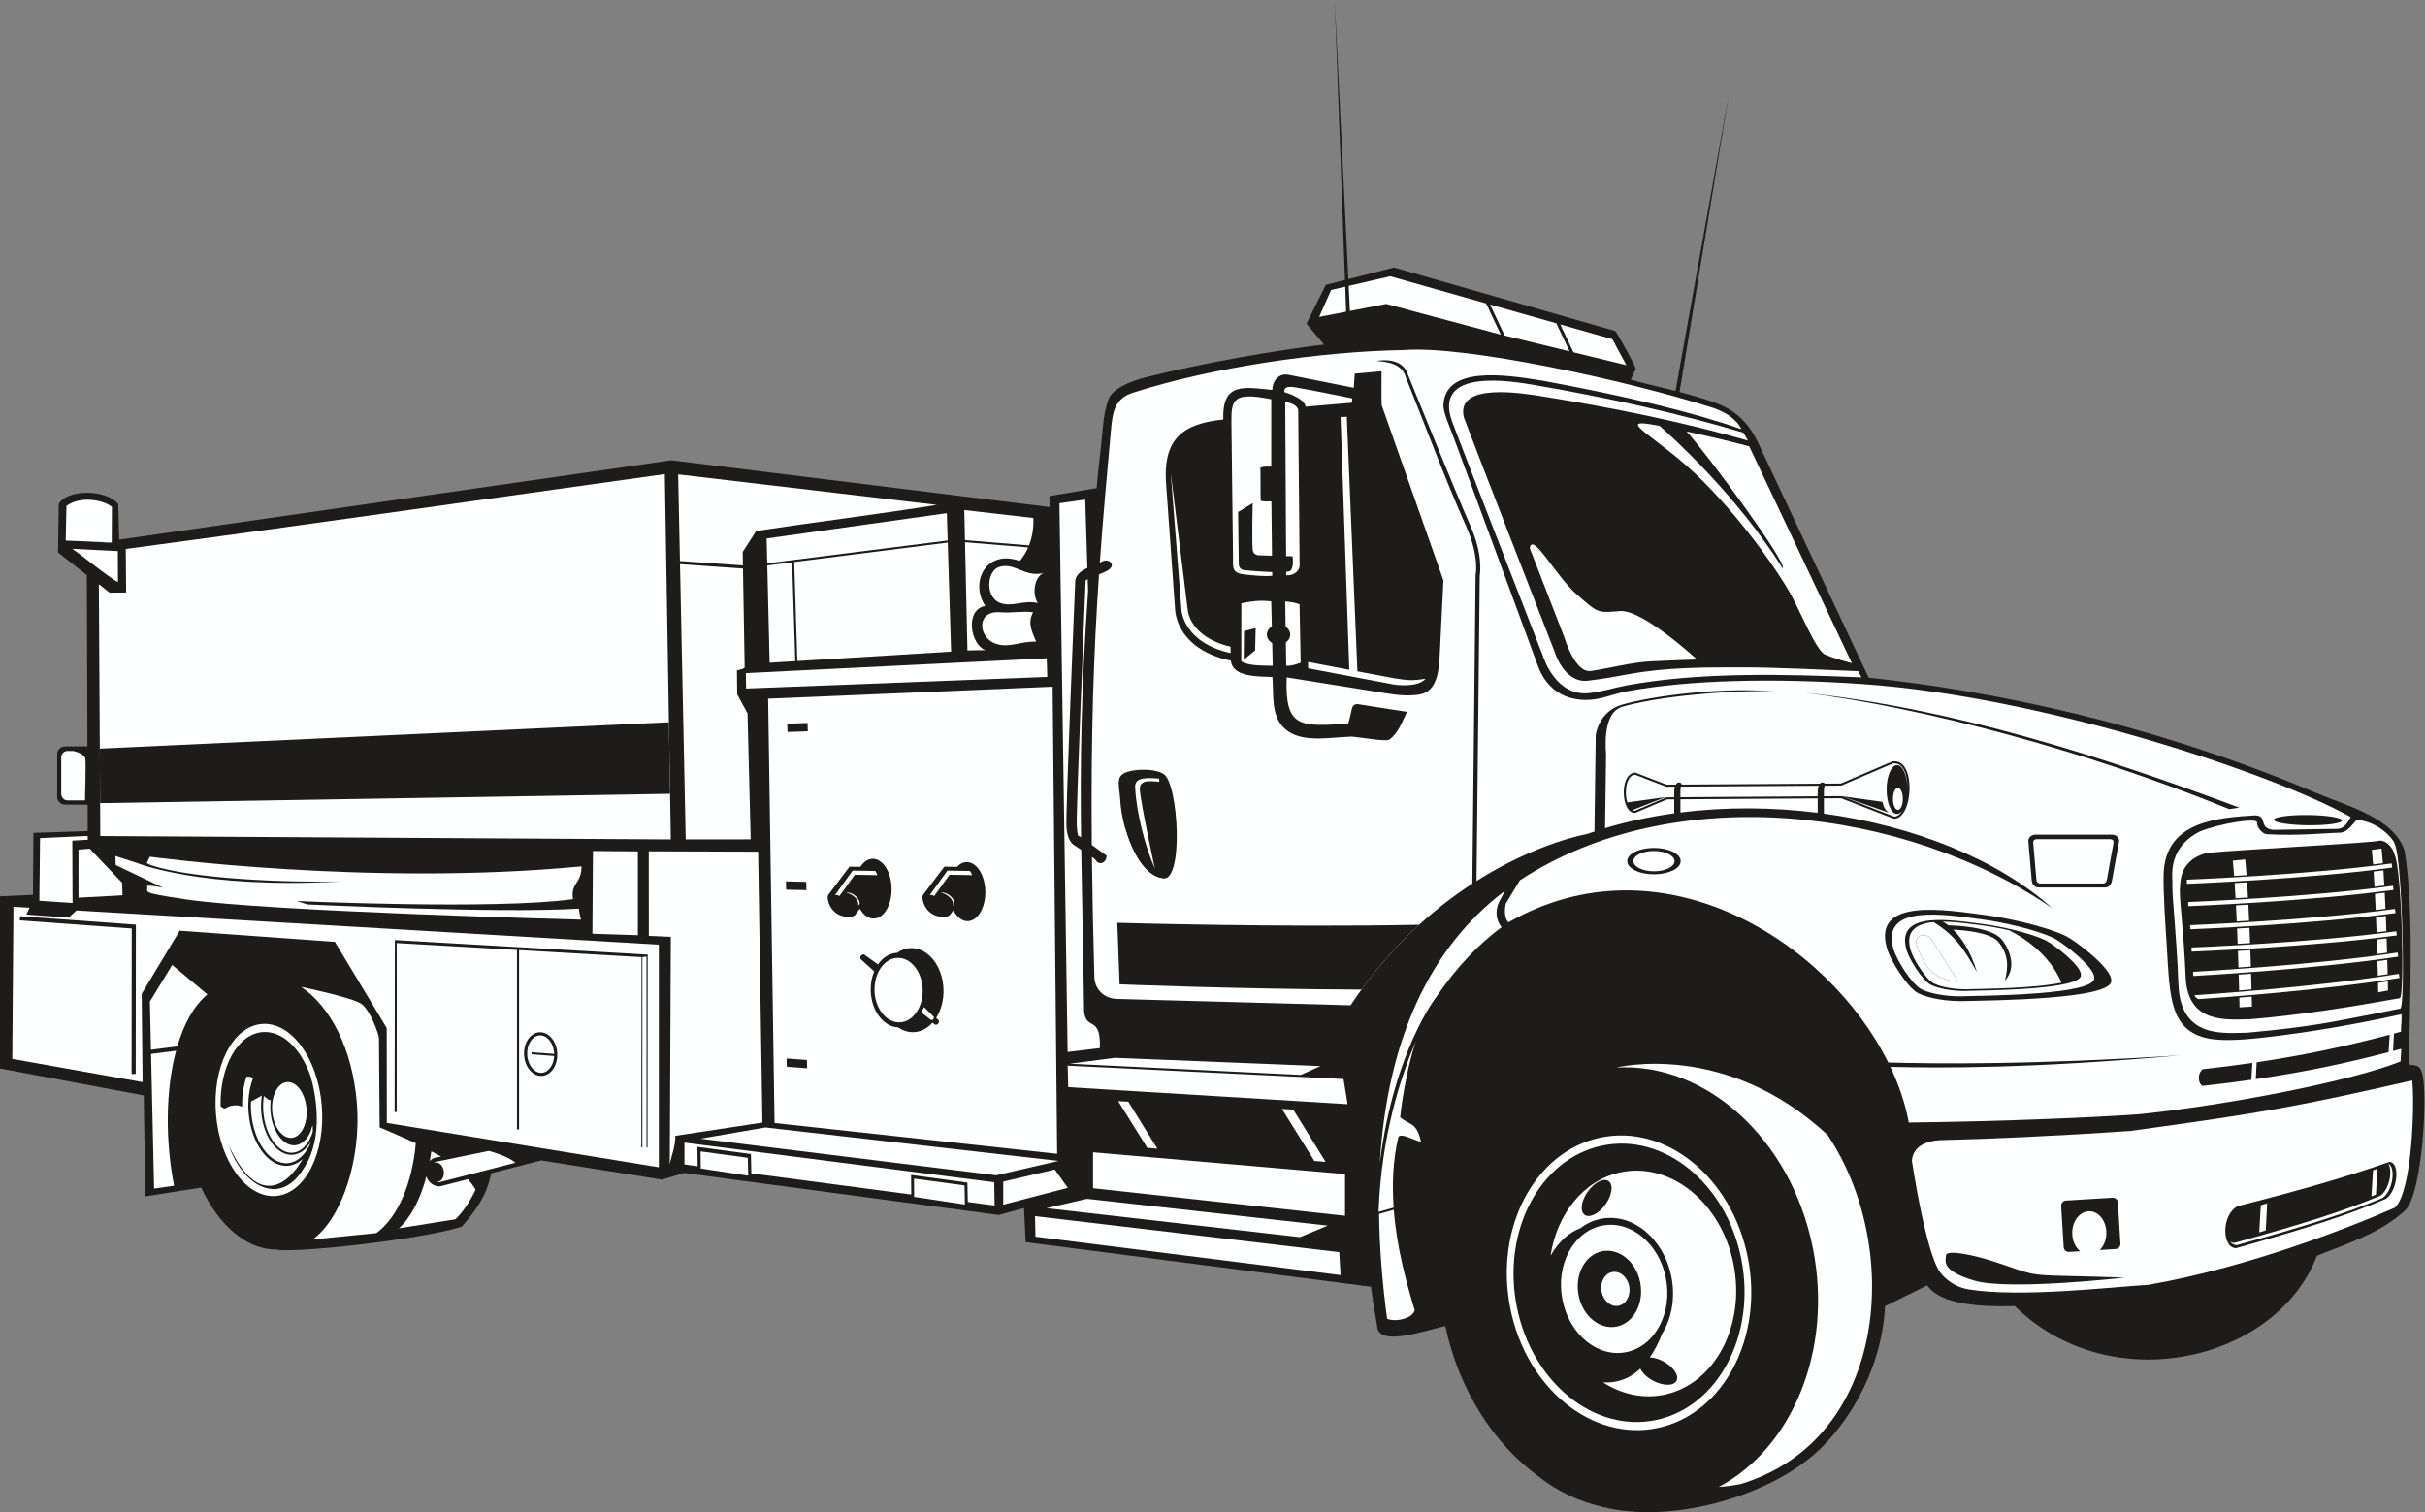 <?xml version="1.0" encoding="UTF-8" standalone="no"?>
<svg
   xmlns:dc="http://purl.org/dc/elements/1.1/"
   xmlns:cc="http://creativecommons.org/ns#"
   xmlns:rdf="http://www.w3.org/1999/02/22-rdf-syntax-ns#"
   xmlns:svg="http://www.w3.org/2000/svg"
   xmlns="http://www.w3.org/2000/svg"
   viewBox="0 0 962.04 600"
   height="600"
   width="962.04"
   xml:space="preserve"
   id="svg2"
   version="1.1"><rect x="0" y="0" width="962.04" height="600" fill="#808080" stroke="none"/><defs
     id="defs6" /><g
     transform="matrix(1.333,0,0,-1.333,0,600)"
     id="g10"><g
       transform="scale(0.1)"
       id="g12"><path
         id="path14"
         style="fill:#1e1c1a;fill-opacity:1;fill-rule:evenodd;stroke:none"
         d="m 0,1833.23 98.043,4.48 1.445,184.33 161.547,5.33 -0.265,78.93 c -0.981,-0.12 -1.981,-0.2 -3,-0.2 h -64.45 c -12.738,0 -23.164,10.43 -23.164,23.17 v 126.89 c 0,12.74 10.426,23.16 23.164,23.16 h 64.45 c 0.82,0 1.628,-0.04 2.425,-0.13 l -1.687,509.98 -85.774,67.44 1.977,144.13 c 21.219,42.36 136.82,47.47 177.336,0.03 l 2.605,-106 1643.158,236.31 1126.01,-139.22 -0.74,32.58 140.53,23.76 c 5.51,63.84 12.42,110.32 19.01,185.35 2.01,22.96 7.03,54.95 16.47,78.61 11.39,31.39 61.6,53.4 111.89,66.09 173.12,43.71 390.93,80.67 529.43,97.38 l -52.13,62.17 57.5,115.47 57.01,14.49 -30.62,832.25 40.66,-829.7 135.92,34.55 658.46,-189.09 c 4.98,-3.92 58.53,-101.23 61.01,-112.11 l -15,-32.52 c 41.02,-11.87 88.38,-22.42 133.32,-33.73 l 159.98,889.52 -148.1,-892.55 c 15.9,-4.1 31.37,-8.32 46.03,-12.76 75.9,-22.96 141.37,-39.51 188.48,-139.64 l 328.46,-698.13 c 486.85,-51.86 942.65,-178.1 1332.42,-343.14 92.26,-39.06 233.63,-74.8 262.91,-173.79 27.6,-174.45 15.47,-416.17 12.81,-634.53 17.77,-3.47 31.92,0.74 39.14,-25.68 17.23,-63.05 0.94,-352.05 -48.61,-406.108 C 7086.23,828.309 6956.23,788.922 6895.29,763.23 6775.7,448.82 6281.45,332.879 5996.37,613.391 c -98.21,-2.789 -220.88,3.281 -260.65,61.828 L 5610.1,613.082 C 5602.73,464.109 5537.32,318.172 5437.58,209.25 5304.18,63.492 5039.59,-15.91 4848.03,2.672 l -1.82,0.207 c -25.62,2.113 -51.03,6.273 -76.03,12.461 -74.87,17.402 -137.39,48.48 -190.08,90.062 -133.48,97.129 -237.62,255.817 -278.73,448.75 -70.61,-16.992 -186.41,-56.371 -201.64,-8.773 -6.04,43.18 -12.44,67.211 -19.55,125.59 l -1027.66,132.89 -4.96,101.332 -75.15,-20.511 -936.41,125.04 -65.84,-19.771 -359.48,57.131 -148.86,-38.2 c -8.5,-44.61 -26.54,-90.321 -87.59,-158.911 -119.2,-38.649 -505.796,-80.387 -551.98,-68.16 l -0.094,0.023 C 733.699,781.262 650.922,854.051 598.785,966.16 L 432.535,940.109 427.805,1240.56 0,1320.77 v 512.46 0" /><path
         id="path16"
         style="fill:#feffff;fill-opacity:1;fill-rule:evenodd;stroke:none"
         d="m 3059.95,2871.68 c -6.87,-15.88 -15.58,-29.51 -25.25,-40.24 -99.95,35.39 -149.26,-63.11 -102.5,-133.69 -62.85,-12.32 -42.76,-118.07 1.07,-131.8 l -54.1,-0.94 -7.21,322.13 187.99,-15.46 z m -190.13,111.27 205.61,-23.73 c 1.29,-30.35 -3.89,-58.15 -13.01,-81.53 l -190.6,15.68 -2,89.58 z m -503,-449.86 -76.31,-4.68 -7.06,292.76 0.39,-3.06 73.6,9.32 9.38,-294.34 z m 453.73,353.03 10.02,-324.65 -457.6,-28.01 -9.37,294.75 456.95,57.91 z M 391.582,1304.5 l 0.473,432.83 -333.106,24.24 0.871,12.35 338.84,-24.67 5.738,-0.43 -0.003,-5.74 -0.485,-438.58 h -12.328 z m 1243.528,100.18 c -7.71,9.45 -17.9,15.08 -28.71,14.63 l -0.15,-0.02 c -10.69,-0.51 -20.21,-6.94 -26.94,-16.92 -7.02,-10.41 -11.02,-24.59 -10.35,-40.11 l 0.01,-0.38 c 0.75,-15.66 6.09,-29.58 14.12,-39.43 7.71,-9.45 17.9,-15.08 28.71,-14.63 l 0.14,0.02 c 10.7,0.51 20.21,6.94 26.95,16.92 5.94,8.82 9.72,20.37 10.34,33.12 l -67.56,5.18 0.46,6.15 67.15,-5.14 -0.04,0.8 -0.01,0.37 c -0.75,15.67 -6.1,29.59 -14.12,39.44 z m -29.08,23.87 c 13.89,0.58 26.73,-6.35 36.26,-18.03 9.21,-11.31 15.34,-27.15 16.19,-44.83 v -0.04 l 0.01,-0.43 c 0.75,-17.53 -3.85,-33.69 -11.91,-45.64 -8.34,-12.36 -20.39,-20.33 -34.21,-21 h -0.03 -0.17 c -13.89,-0.58 -26.74,6.35 -36.26,18.03 -9.22,11.31 -15.34,27.15 -16.19,44.83 v 0.03 l -0.02,0.43 c -0.74,17.54 3.85,33.7 11.92,45.65 8.33,12.36 20.39,20.33 34.21,21 h 0.03 0.17 z m 305.68,-343.07 v 566.72 l 12.38,1.5 v -568.22 h 3.05 l 0.49,565.45 0.01,8.75 -8.76,0.51 -743.67,42.79 -0.74,-511.97 h 6.18 v 503.06 l 357.91,-20.6 v -534.12 h 6.19 v 533.77 l 364.37,-20.98 -0.47,-566.66 h 3.06 z m -1792.538,920.9 141.801,6.46 0.218,-11.33 -46.019,-2.55 0.75,-185.61 -98.789,6.58 2.039,186.45 z m 81.18,259.42 h 17.25 c 0,0 35.125,-6.53 36.628,-25.09 1.508,-18.57 -1.167,-121.77 -1.167,-121.77 -0.762,-0.1 -1.54,-0.16 -2.325,-0.16 h -50.386 c -9.961,0 -18.11,8.85 -18.11,19.67 v 107.69 c 0,10.81 8.149,19.66 18.11,19.66 z m 14.668,601.71 135.644,-6.79 c 0,-14.13 0.504,-77.84 0.504,-91.98 -27.938,13.48 -110.109,81.84 -136.148,98.77 z m 1080.05,-1825.02 159.99,32.85 c 0,0 55.66,-14.51 78.86,-35.23 l -226.66,-58.169 c -2.74,0.18 -5.3,0.711 -7.68,1.489 1.1,-0.078 2.22,-0.059 3.34,0.082 11.82,1.437 19.84,15.449 17.9,31.248 -1.94,15.82 -13.1,27.46 -24.93,26.01 -1.88,-0.23 -3.66,-0.78 -5.32,-1.6 1.37,1.19 2.87,2.3 4.5,3.32 z m 916.06,1766.31 5.06,-294.01 c -3.73,-6.29 -11.04,-4.92 -23,-9.51 l 0.77,-71.03 30.71,-56.34 9.44,-375.15 -193.34,-0.11 -16.99,819.24 187.35,-13.09 z m -280.36,-841.62 325.49,-1.15 12.79,-806.25 -259.28,-39.54 c 1.08,-29.29 -12.26,-61.25 -16.5,-85.23 l 3.19,677.54 -65.52,2.83 -0.17,251.8 z m -32.41,-0.26 v -249.55 l -135.31,4.46 1.62,246.17 133.69,-1.08 z m 119.88,1122.1 769.68,-90.68 c -163.72,-26.62 -366.26,-51.71 -537.52,-77.78 l -40.1,-62.39 0.67,-40.06 -187.39,13.09 -5.34,257.82 z M 449.324,1376.47 l -3.234,143.54 66.465,108.77 104.609,-87.6 c -40.644,-33.96 -70.184,-88.73 -89.519,-154.74 l -78.321,-9.97 z m 2787.786,1400.64 1.1,-35.72 c -21.11,-302.36 -23.64,-512.34 -20.9,-732.61 l -3.21,2.28 -1.03,0.61 -2.73,1.25 -1.21,0.39 c -0.01,0 -2.32,0.51 -4.46,27.54 -2.9,36.76 24.77,695.59 26.14,728.06 l 0.05,1.22 0.02,0.26 v 1.12 0.01 l -0.07,0.84 c 0,0.04 -0.17,1.28 6.3,4.75 z m -894.15,-430.07 60.42,2.01 0.78,-24.66 -60.43,-2.01 -0.77,24.66 z m -4.03,-469.37 60.43,-1.49 0.77,-24.65 -60.43,1.47 -0.77,24.67 z m 2.02,-527.13 60.42,-4.49 0.77,-24.67 -60.42,4.51 -0.77,24.65 z m 230.62,309.45 41.43,-29.45 c 14.16,20.37 34.15,33.4 56.67,34.43 12.43,8.77 26.6,13.85 41.74,14.1 51.59,0.88 94.84,-54.41 96.59,-123.51 0.81,-32.17 -7.51,-61.64 -21.83,-84.07 l 7.74,-7.77 c 2.67,-5.7 -3.62,-15.84 -11.85,-12.28 l -6.92,5.5 c -15.52,-17.26 -35.44,-27.75 -57.4,-28.12 -15.99,-0.27 -31.17,4.84 -44.58,14.1 -44.04,1.99 -80.3,50.02 -81.81,109.59 -0.53,20.92 3.29,40.57 10.37,57.38 l -40.31,36.39 c -4.87,7.52 4.09,15.41 10.16,13.71 z m 305,275.04 c 29.85,0.6 54.86,-38.22 55.87,-86.76 1.02,-48.53 -22.36,-88.38 -52.21,-89 -17.08,-0.35 -32.58,12.22 -42.91,32.15 l -10.74,-14.26 -5.38,-3.38 c -4.76,-0.98 -9.36,-1.48 -13.78,-1.58 -17.26,-0.39 -31.26,5.6 -41.61,14.82 -10.27,9.16 -16.86,21.54 -19.43,34.04 -0.72,3.52 -1.13,7.07 -1.2,10.61 l 1.79,5.59 48.3,64.12 12.44,16.52 2.73,3.63 4.58,-0.07 20.84,-0.38 12.18,-0.19 c 8.16,8.73 17.94,13.91 28.53,14.14 z m -36.04,-124.55 -3.92,-5.2 c 2.67,23.36 -23.83,36.39 -36.88,39.18 19.94,2.39 42.56,-18.53 40.8,-33.98 z m -243.6,134.35 c 30.21,0.63 55.54,-38.69 56.56,-87.83 1.03,-49.12 -22.64,-89.47 -52.85,-90.1 -16.38,-0.33 -31.31,11.06 -41.73,29.4 l -14.41,-19.14 -5.38,-3.38 c -4.76,-0.98 -9.37,-1.48 -13.78,-1.58 -17.27,-0.39 -31.27,5.6 -41.62,14.82 -10.27,9.16 -16.86,21.54 -19.43,34.04 -0.72,3.52 -1.13,7.07 -1.2,10.61 l 1.79,5.59 48.31,64.12 12.44,16.52 2.73,3.63 4.57,-0.07 20.84,-0.38 6.87,-0.11 c 9.41,14.55 22.13,23.57 36.29,23.86 z m -38.59,-134.35 -3.92,-5.2 c 2.66,23.36 -23.83,36.39 -36.89,39.18 19.96,2.39 42.57,-18.53 40.81,-33.98 z m 208.74,26.4 50.68,70.24 1.88,2.62 3.2,-0.04 63.86,-1.02 c 3.81,-5.31 4.86,-8.88 6.2,-12.42 l -67.02,1.05 -45.6,-63.22 c -3.93,2.54 -7.43,3.48 -13.2,2.79 z m -281.99,0 50.68,70.24 1.88,2.62 3.19,-0.04 63.87,-1.02 c 3.81,-5.31 4.85,-8.88 6.19,-12.42 l -67.01,1.05 -45.61,-63.22 c -3.92,2.54 -7.42,3.48 -13.19,2.79 z m -199.04,584.59 846.69,35.64 13.37,-1390.34 -840.94,91.72 -19.12,1262.98 z m 829.13,120.22 1.66,-55.37 -896.36,-34.67 -0.73,45.93 895.43,44.11 z m 114.62,472.43 6.28,-203.45 c -16.7,-7.42 -25.65,-15.9 -30.43,-23.06 -5.39,-8.07 -5.72,-14.91 -5.66,-17.19 -0.58,-13.77 -7.81,-185.97 -14.58,-360.43 -6.79,-175.31 -13.08,-352.38 -11.57,-371.56 1.46,-18.5 5.58,-30.72 10.05,-38.75 4.8,-8.6 10.18,-12.68 13.5,-14.53 l 20.43,-13.73 c 2.15,-144.22 6.19,-295.24 8.5,-481.31 6.29,-58.54 50.38,-9.22 46.91,-108.71 l -95.93,-11.6 -24.35,1633.45 76.85,10.87 z m -1145.19,-1902.35 193.25,33.4 872.73,-99.65 -185.69,-42.72 -880.29,108.97 z m -47.6,-11.68 921.94,-117.988 1.06,-69.36 -79.8,10.567 -1.22,57.89 -167.53,22.661 0.58,-58.278 -476.04,63.018 -1.21,57.41 -159.11,21.52 0.57,-57.58 10.31,-1.56 -49.56,6.56 0.01,65.14 z m 948.67,-116.149 153.52,35.889 38.68,-54.408 -192.2,-50.18 v 68.699 z M 2779,1474.48 l -28.8,28.91 -8.63,-15.29 28.63,-22.74 c 6.11,-2.64 10.78,4.88 8.8,9.12 z m -107.14,175.45 c 39.58,0.67 72.75,-41.76 74.09,-94.76 1.34,-53.01 -29.65,-96.53 -69.23,-97.21 -39.58,-0.66 -72.75,41.76 -74.09,94.75 -1.34,53 29.66,96.54 69.23,97.22 z m 1338.65,-435.41 -831.33,50.59 -1.74,64.02 821.02,-39.82 12.05,-74.79 z m -161.72,-16.03 96.37,-155.8 -33.46,2.77 -96.49,154.84 33.58,-1.81 z m -490.85,23.36 86.49,-139.87 -30.02,2.5 -86.6,138.99 30.13,-1.62 z m -104.89,-150.63 749.9,-64.84 V 882.309 l -749.9,81.961 v 106.95 z m -138.29,-166.329 120.56,27.8 716.32,-79.691 -82.77,-34.32 0.02,-0.02 -754.13,86.231 z m -34.42,-23.711 905.42,-107.11 3.85,-68.3 -907.97,114.261 -1.3,61.149 z m 103.49,453.81 134.53,17.48 611.52,-24.59 -58.45,-26.23 -687.6,33.34 z M 6659.3,910.809 c 193.18,49.043 319.88,85.98 452.63,131.991 33.23,-4.18 22.27,-89.159 -11.75,-110.409 -115.26,-48.86 -229.52,-85.621 -445.49,-146.559 -42.62,1.02 -44.08,99.379 4.61,124.977 z M 6323.16,698.27 c 0,0 -344.33,-39.278 -447.05,-9.059 -102.71,30.187 -84.68,60.43 -84.66,75.531 0.01,15.067 68.47,8.039 177.24,-30.222 108.75,-38.258 72.5,-26.168 354.47,-36.25 z m -105.15,197.378 c 28.03,0 50.76,-28.816 50.76,-64.386 0,-20.723 -7.72,-39.16 -19.73,-50.942 l 47.44,2.91 c 8.31,0.512 14.67,7.7 14.16,16 l -7.5,122.622 c -0.5,8.3 -7.71,14.66 -16.01,14.16 l -138.71,-8.5 c -8.28,-0.512 -14.65,-7.703 -14.14,-16 l 7.5,-122.633 c 0.51,-8.277 7.71,-14.668 15.99,-14.137 l 33.19,2.008 c -14.26,11.398 -23.73,31.559 -23.73,54.512 0,35.57 22.73,64.386 50.78,64.386 z m 889.78,142.272 c 24.03,-13.65 12.64,-84.408 -17.93,-103.158 -111.97,-46.614 -222.97,-81.68 -432.77,-139.793 -8.59,0.203 -15.45,4.402 -20.53,11.133 3.93,-2.711 8.48,-4.293 13.67,-4.411 209.81,58.118 320.81,93.18 432.78,139.778 27.09,16.633 39.12,74.091 24.78,96.451 z m -411.09,429.34 c -66.7,-0.67 -185.66,-16.23 -191.9,125.09 -6.23,141.33 -17.34,215.55 -17.5,258.5 2.76,16.21 -7.44,87.93 79.46,111.31 78.79,8.9 510.72,30.68 516.89,36.99 30.51,-2.32 43.42,-39.24 42.93,-42.3 21.88,-41.76 31,-424.09 15.43,-426.9 -146.23,-26.4 -296.81,-50.37 -445.31,-62.69 z m 354.06,13.14 c -109.06,-20.78 -170.76,-35.62 -362.36,-53.2 -69.12,-0.76 -198.65,-18.69 -205.12,143.16 -6.46,161.88 -17.97,246.88 -18.12,296.08 2.85,18.53 -20.37,105.89 80.56,159.1 60.02,24.67 171.8,42.32 171.49,27.67 -0.41,-19.22 20.82,-36.29 29.86,-35.29 97.21,-5.12 167.77,3.52 219,4.75 28.87,3.57 42.29,40.39 51.27,38.14 6.02,-1.5 33.97,-3.46 65.59,-24.53 31.6,-21.07 44.98,-44.94 44.47,-48.46 22.66,-47.83 32.11,-485.7 15.98,-488.92 l -92.62,-18.5 z m -538.53,335.74 c 1.03,0.04 360.21,14.1 609.68,48.3 l 1.64,-12.24 c -250.01,-34.26 -609.8,-48.34 -610.84,-48.38 l -0.48,12.32 z m 5.86,-68.83 c 1.03,0.04 360.21,14.09 609.68,48.31 l 1.64,-12.25 c -250.02,-34.28 -609.8,-48.34 -610.84,-48.38 l -0.48,12.32 z m 4,-66.52 c 1.04,0.04 360.21,14.08 609.69,48.3 l 1.64,-12.24 c -250,-34.28 -609.81,-48.34 -610.84,-48.38 l -0.49,12.32 z m 4.67,-72.4 c 1.03,0.06 359.96,19.49 608.9,57.42 l 1.82,-12.21 c -249.47,-38 -609,-57.48 -610.06,-57.54 l -0.66,12.33 z m 4.26,-69.65 c 1.03,0.06 359.74,23.18 608.28,63.67 l 1.95,-12.19 c -224.65,-36.6 -538.93,-59.02 -599.18,-63.12 -10.04,5.92 -10.96,10.84 -11.03,11.54 l -0.02,0.04 v 0.04 0 0.02 z m -22.8,343.93 c 1.04,0.04 360.22,14.08 609.69,48.3 l 1.64,-12.25 c -250.02,-34.28 -609.8,-48.34 -610.86,-48.38 l -0.47,12.33 z m -734.8,-775.37 c 145.53,3.41 347.6,12.42 566.91,27.48 397.72,54.51 497.31,72.63 838.67,150.35 7.76,-69.92 0.02,-331.388 -51.46,-378.661 -130.65,-57.707 -437.44,-178.387 -733.73,-229.719 -110.35,-6.758 -382.05,-38.48 -534.16,-13.73 -47.15,7.671 -78.05,37.769 -89.71,57.199 -30.8,51.293 -63.03,214.402 -79.9,326.101 3.5,45.14 47.28,59.04 83.38,60.98 z m -26.96,462.46 c 27.97,-13.99 74.4,-18.99 103.6,-18.23 63.81,1.68 351.42,3.54 342.93,48.5 1.31,26.91 -81.7,91.17 -106.95,103.03 -45.32,21.29 -132.02,40.74 -185.04,47.61 -89.91,11.63 -258.99,40.92 -227.62,-74.43 6.44,-27.73 48.08,-94 73.08,-106.48 z m -27.92,-13.21 c 32.18,-16.07 85.64,-21.83 119.23,-20.97 73.46,1.93 404.55,4.08 394.75,55.84 1.5,30.97 -94.02,104.94 -123.09,118.57 -52.18,24.51 -151.97,46.91 -213.02,54.82 -103.46,13.4 -298.11,47.11 -262,-85.66 7.41,-31.93 55.36,-108.22 84.13,-122.6 z m -288.44,605.9 49.92,0.33 v 0 l 153.77,65.98 c 30.84,4.02 43.81,-35.57 43.05,-76.15 -0.39,39.37 -14.14,71.03 -31.02,71.03 -17.13,0 -31.02,-32.58 -31.02,-72.73 0,-40.18 13.89,-72.76 31.02,-72.76 6.37,0 12.31,4.52 17.23,12.27 -6.6,-12.34 -15.41,-20.2 -26.08,-19.92 l -156.34,60.82 121.77,-16.94 c 2.78,-14.94 8.56,-24.9 18.81,-32.12 l -140.58,49.06 h -0.24 l -52.21,-0.35 v 14.41 l -0.04,0.02 c -0.03,6.88 0.98,12.87 1.96,17.05 z m -427.58,-2.81 410.19,2.69 c -2.18,-5.52 -3.1,-12.24 -3.06,-16.95 h -0.04 v -14.53 l -408.42,-2.68 v 17.21 l -0.04,0.02 c -0.02,5.47 0.61,10.37 1.37,14.24 z M 6280,2003.31 h -218.61 c -0.34,0 -0.67,-0.02 -0.94,-0.04 -2.64,-0.21 -5.08,-1.39 -6.86,-3.14 -1.6,-1.57 -2.61,-3.6 -2.61,-5.76 l 0.04,-0.63 v -0.04 l 9.59,-111.23 c 0.27,-3.28 1.58,-6.21 3.61,-8.24 h 0.04 c 1.74,-1.74 4.06,-2.81 6.72,-2.81 h 188.88 c 2.44,0 4.5,0.97 6.08,2.55 h 0.02 c 2.24,2.23 3.75,5.59 4.41,9.34 l 20.14,111.23 c 0.04,0.16 0.06,0.45 0.06,0.86 0,1.58 -0.86,3.15 -2.17,4.45 -1.68,1.68 -3.99,2.87 -6.43,3.32 -0.52,0.08 -1.19,0.14 -1.97,0.14 z m -1414.49,192.03 93.4,-35.97 h 0.48 l 25.36,0.17 c -1.47,-4.88 -2.11,-10.23 -2.09,-14.16 h -0.04 v -17.34 L 4960,2127.9 v 0 l -94.67,-40.27 c -2.63,0.04 -5.1,0.72 -7.38,1.97 l 98.59,38.81 -113.71,-15.82 c -9.28,30.9 -3.06,79.82 22.68,82.75 z m -1171.13,510.09 c 35.52,6.79 54.84,9.34 88.96,5.69 l 1.74,-74.67 c -8.93,-5.38 -14.77,-14.26 -14.77,-24.3 0,-10.47 6.35,-19.68 15.92,-24.97 l 1.56,-67.68 c -35.58,0.06 -75.78,0.52 -93.57,13.37 l 0.16,172.56 z m 7.98,-82.88 -1.01,-85.3 34.08,27.88 1.54,66.45 -34.61,-9.03 z m 122.54,88.19 c 10.8,-0.51 33.19,-3.9 42.68,-8.53 l 3.38,-173.8 c -11.04,-3.82 -27.09,-10.03 -43.07,-8.97 l -1.09,69.53 c 7.93,5.45 13,13.81 13,23.18 0,9.65 -5.39,18.24 -13.73,23.66 l -1.17,74.93 z m -41.54,601.98 -0.02,-200.54 c -14.2,-0.17 -19.49,1.16 -32.38,-2.98 1.15,-22.45 -0.28,-75.63 1.07,-98.31 11.15,-4.21 21.58,-0.93 31.76,-2.44 l 1.82,-161.37 -41.47,1.22 c 0,0 -11.07,1 -15.12,12.08 -4.02,11.08 -0.99,143 -0.99,143 l -43.3,-26.18 2.01,-156.09 c 0,0 0,-15.11 16.11,-17.13 9.24,-1.15 48.87,-4.61 83.32,-5.66 l 0.12,-11.06 c -25.04,-2.3 -53.65,0.85 -81.99,3.9 -40.2,4.32 -34.34,20.56 -34.77,58.35 l -4.67,392.32 c -0.82,69.36 4.16,93.81 118.5,70.89 z m 41.6,-7.86 c 20.53,-3.54 34.83,-10.81 38.59,-23.34 l 4.26,-465.15 c -2.01,-18.44 -21.36,-29.22 -39.9,-27.61 l -0.06,10.21 c 5.84,0.62 10.08,1.59 11.95,3 12.09,9.07 7.06,43.3 7.06,43.3 l -19.28,0.57 -2.62,459.02 z m 609.61,289.73 197.25,-55.86 39.35,-83.42 -193.08,47.05 -43.52,92.23 z M 40.105,1802.04 l 47.836,-2.79 -9.426,-20.43 125.879,-9.06 23.222,21.29 1733.133,-101.72 v -662.68 l -809.5,131.99 -0.34,282.58 -154.262,256.43 -461.89,33.1 -113.125,-188.16 2.777,-262.42 -387.859,69.1 3.555,452.77 z m 2241.485,1096.24 536.26,75.38 2.51,-81.35 -536.98,-68.05 -1.79,74.02 v 0" /><path
         id="path18"
         style="fill:#feffff;fill-opacity:1;fill-rule:evenodd;stroke:none"
         d="m 3106.43,2795.36 c -27.2,-8.87 -36.16,-61.73 -17.83,-89.12 -45.8,9.39 -74.3,-13.02 -111.4,0 -46.36,16.26 -40.21,95.2 -4.46,106.94 47.26,15.54 75.72,-31.61 133.69,-17.82 z m -31.92,-116.8 c -17.57,-32.93 -2.28,-59.63 9.21,-87.42 -46.77,1.99 -83.07,-21.51 -124.24,-4.6 -49.02,20.14 -53.77,98.67 18.41,92.02 30.65,-2.82 66.5,4.64 96.62,0 v 0" /><path
         id="path20"
         style="fill:#feffff;fill-opacity:1;fill-rule:evenodd;stroke:none"
         d="m 5708.87,1544.74 c 35.99,-17.97 95.72,-24.42 133.26,-23.44 82.09,2.15 452.11,4.55 441.17,62.38 1.68,34.63 -105.1,117.29 -137.58,132.54 -58.3,27.38 -169.84,52.42 -238.04,61.25 -115.65,14.98 -333.17,52.66 -292.82,-95.74 8.28,-35.68 61.86,-120.92 94.01,-136.99 z m -2238.31,1514.27 27.28,-380.65 c 16.84,-97.41 110.43,-133.51 165.3,-143.55 5.06,-51.25 85.47,-46.74 123.66,-48.83 4.47,-54.8 -5.12,-115.3 36.66,-153.64 47.89,-43.97 130.88,-25.92 199.96,-23.73 33.1,-2.91 95.08,-14.7 110.64,-9.47 27.5,19.12 39.01,54.07 53.36,83.17 l -143.38,22.36 c -15.15,2.87 -19.31,-7.01 -21.01,-14.54 -2.99,-13.25 -5.94,-27.85 -10.65,-42.94 -141.7,-8.69 -188.92,-14.85 -183.08,137.66 l 304.55,-48.73 c 34.84,-5.58 68.2,-6.98 95.11,-1.29 46.74,9.89 53.7,69.07 55.65,112.57 l 11.19,226.11 -183.83,521.8 c -1.09,33.19 -0.17,61.21 -0.31,100.68 l -79.84,-7.08 -2.82,-42.11 -192.26,38.35 c -31.1,7.51 -49.88,-19.1 -50.41,-44.69 -87.62,8.63 -148.56,22.59 -145.86,-88.12 -118.33,-12.2 -180.57,-55.29 -169.91,-193.33 z m -7.49,-861.73 c -31.01,19.57 -107.38,15.05 -125.35,-3.09 -14.76,-14.92 -5.72,-40.39 -3.73,-75.18 5.08,-88.43 52.83,-221.11 124.05,-232.3 66.15,-18.97 49.77,282.34 5.03,310.57 z m 750.54,-796 c -20.31,-59 -38.94,-153.52 -46.6,-225.57 27.13,-24.47 48.79,-12.38 61.95,-73.3 -23.16,5.06 -55,25.96 -67.08,15.47 -16.45,-70.16 -19.22,-141.97 -14.18,-211.31 l -44.81,-12.668 -0.04,3.649 c 8.63,221.229 64.08,394.629 110.76,503.729 z m 255.26,340.04 c -68.56,-50.7 -133.75,-118.56 -193.34,-206.58 -0.18,0.11 -126.33,-159.28 -169.07,-494.44 22.17,358.62 144.01,637.21 372.64,809.44 l -17.22,-32.72 v 0 c -0.06,-0.12 -21.82,-39.26 6.99,-75.7 z m 453.49,235.9 c 43.95,0 79.57,-17.6 79.57,-39.28 0,-21.7 -35.62,-39.28 -79.57,-39.28 -43.92,0 -79.55,17.58 -79.55,39.28 0,21.68 35.63,39.28 79.55,39.28 z m 1134.46,39.43 h 229.59 c 11.09,0 22.11,-9.24 20.15,-20.14 l -21.15,-116.81 c -1.97,-10.9 -9.08,-20.14 -20.14,-20.14 h -198.39 c -11.08,0 -19.18,9.1 -20.14,20.14 l -10.08,116.81 c -0.94,11.04 9.06,20.14 20.16,20.14 z m 607.75,80.53 c -411.82,153.81 -854.65,295.93 -1294.8,342.11 348.37,-42.58 839.92,-172.99 1265.05,-346.72 l 29.75,4.61 z m 51.52,-758.03 -2.63,-50.18 c 79.76,11.63 149.98,24.3 214.67,37.82 64.23,13.4 123.14,27.69 180.64,42.63 l 3.14,51.8 c -61.4,-16.11 -124.25,-31.56 -193.82,-46.09 -62.04,-12.95 -127.33,-24.92 -202,-35.98 z m -15.8,-52.09 3.05,50.24 c -45.35,-6.57 -94.2,-12.78 -147.83,-18.7 -18.58,-15.58 -12.07,-45.7 -0.04,-49.74 51.78,5.72 99.8,11.79 144.82,18.2 z m 168.67,788.07 c 56.1,-0.59 101.47,-7.89 101.39,-16.29 -0.1,-8.42 -45.62,-14.75 -101.7,-14.16 -56.09,0.6 -101.46,7.89 -101.38,16.31 0.09,8.39 45.62,14.72 101.69,14.14 z m -1459.35,6.68 c -134.96,16.87 -274,17.79 -408.42,0.91 V 2122 l 408.42,2.7 v -42.89 z m -5115.352,680.42 31.801,-25.28 49.332,0.49 -1.067,129.65 c 526.606,70.2 1068.736,148.35 1604.246,222.81 l 17.83,-1087.31 -1697.88,10.08 -4.262,749.56 z m 4888.362,461.36 c -150.39,52.25 -347.87,99.37 -590.8,144.16 -116.94,19.42 -291.82,43.9 -296.02,-72.87 -0.76,-21.39 18.46,-63.16 34.61,-106.94 l 246.13,-667.8 c 21.82,-59.17 66.47,-101.07 140.59,-102.41 47.21,-0.85 77.01,16.88 126.8,26.02 182.85,33.55 434.04,39.9 704.04,20.81 533.71,-37.74 1217.67,-265.94 1448.12,-395.47 -0.33,2.52 -11.89,-33.01 -37.85,-35.1 l -194.12,-2.93 c -44.24,6.68 -13.87,40.73 -51.76,43.15 -115.74,-6.91 -268.34,-18.73 -273.1,-174.12 -1.66,-53.87 4.98,-146.84 9.76,-223.24 8.68,-139.32 7.82,-244.32 123.93,-266.96 47.38,-9.22 120.19,-2.03 163.59,2.87 137.74,15.59 280.28,40.47 410.53,69.44 1.7,-18.03 -2.13,-36.04 -1.43,-52.03 l -20.85,-5.57 -2.72,-51.72 c 8.11,2.13 16.19,4.28 24.26,6.43 -0.31,-13.52 -1.04,-26.1 -2.15,-37.8 -149.34,-59.18 -511.62,-129.18 -775.63,-156.68 -119.14,-9.02 -409.25,-21.89 -687.79,-24.92 -10.13,55.04 -28.87,110.86 -54.84,165.69 146.09,-3.36 409.76,-6.02 862.65,34.25 -456.05,-29.02 -724.64,-24.82 -868.88,-21.3 -180.26,363.32 -678.69,676.07 -1130.69,417.07 -17.18,18.9 -7.52,55.95 -7.48,56.03 l 41.94,69.32 c 459.31,301.31 1147.87,216.72 1584.47,-83.11 -164.1,146.51 -413.16,245.14 -679.75,281.49 v 45.46 l 51.29,0.34 155.28,-60.41 2.09,-0.41 c 20.89,-0.51 35.43,22.81 42.03,52.59 3.08,13.93 4.51,29.36 4.08,44.24 -0.43,15.06 -2.75,29.63 -7.17,41.68 -7.69,21.04 -21.6,34.79 -42.79,32.03 l -1.62,-0.43 -152.68,-65.5 -46.78,-0.3 v 0 c -7.07,5.33 -12.14,4.05 -15.66,-0.11 L 5004,2165.81 c 0.53,1.82 0.92,2.83 0.92,2.83 -8.47,6.41 -14.12,3.24 -17.6,-2.93 l -27.28,-0.19 -92.31,35.58 -2.89,0.39 c -16.03,-1.83 -25.74,-16.85 -29.88,-35.84 -1.91,-8.84 -2.66,-18.69 -2.26,-28.35 0.39,-9.69 1.93,-19.22 4.51,-27.49 5.13,-16.34 14.57,-28.16 28.06,-28.35 l 2.48,0.48 93.56,39.79 21.31,0.15 v -41.64 c -70.39,-9.72 -139.4,-24.37 -205.76,-44.25 l 2.96,219.13 c 0.51,3.72 -14.88,123.11 47.78,142.09 38.55,11.69 121.19,27.87 220.95,36.74 27.09,2.4 122.82,12.5 231.53,9.58 -79.49,5.55 -160.18,2.95 -232.05,-3.44 -100.26,-8.91 -183.38,-25.2 -222.23,-36.97 -68.38,-20.73 -76.66,-88.98 -76.68,-89.17 l -0.02,-0.36 -3.89,-286.45 1.96,-0.43 c -8.26,-2.7 -16.49,-5.49 -24.65,-8.36 0.57,0.23 -147.13,-25.02 -328.24,-139.47 l 9.59,909.3 c 1.15,6.18 10.08,62.89 -28.73,150.22 -39.3,88.45 -182.56,441.52 -187.09,452.71 -1.31,4.28 -16.29,47.16 -90.73,35.87 9.57,-3.13 72.82,0.83 86.45,-48.63 61.25,-151.66 113.69,-295.48 180.1,-444.93 39.45,-88.78 27.83,-143.1 27.79,-143.26 l -0.12,-1.23 -9.66,-918 c -118.31,-76.84 -249.5,-191.72 -362.39,-362.11 l -695.7,18.92 c -39.18,1.08 -65.86,30.61 -66.81,64.22 -3.71,130.96 -6.09,249.36 -7.29,358.09 l 9.1,-6.11 c 2.9,-5.36 6.37,-8.72 9.96,-10.49 3.39,-1.68 6.83,-1.98 10.04,-1.21 h 0.03 c 3.03,0.72 5.8,2.38 8.09,4.7 3.41,3.48 5.8,8.54 6.29,13.95 l 0.32,3.53 -2.88,2.05 -41.31,29.48 c -2.91,331.59 5.55,572.16 21.4,805.4 21.19,8.48 32.5,13.59 37.4,23.33 l 0.41,0.99 c 0.88,2.92 0.47,5.99 -1.03,8.74 -0.91,1.67 -2.27,3.25 -3.98,4.55 v 0.02 c -1.57,1.19 -3.46,2.16 -5.6,2.81 h -0.02 c -5.23,1.57 -12.24,1.23 -19.99,-2.99 l 0.02,-0.03 -0.16,-0.04 c -0.05,-0.03 -1.17,-0.66 -4.61,-2.27 9.15,128.44 20.48,255.9 33.34,396.51 4.82,52.69 11.31,91.6 64.43,108.82 233.14,75.59 560.9,123.57 806.23,127.32 179.71,14.71 661.54,-88.92 923.83,-172.89 31.68,-11.66 65.76,-30.26 81.62,-62.63 v 0" /><path
         id="path22"
         style="fill:#feffff;fill-opacity:1;fill-rule:evenodd;stroke:none"
         d="m 3822.79,3333.66 c -2.24,9.22 1.57,19.58 31.27,14.62 36.82,-6.15 118.79,-22.27 170.49,-33.01 l -1.27,-12.95 -137.75,-11.59 c -1.96,20.96 -44.32,37.92 -62.74,42.93 v 0" /><path
         id="path24"
         style="fill:#feffff;fill-opacity:1;fill-rule:evenodd;stroke:none"
         d="m 4013.83,3650.12 123.55,28.63 285.35,-80.82 43.77,-92.75 -341.15,91.3 -107.87,-20.93 -3.65,74.57 z m -3818.295,-758.03 2.262,103.21 c 40.558,30.16 108.723,18.61 135.238,-2.94 l -0.492,-106.28 -137.008,6.01 z m 4448.095,643.3 154.89,-43.87 41.87,-77.44 -157.66,38.42 -39.1,82.89 z M 5701.82,1697.26 c 0,0 18.12,-71.51 57.4,-96.68 39.28,-25.18 66.46,-18.13 66.46,-18.13 l -81.56,128.91 c 0,0 -33.24,21.13 -42.3,-14.1 z m -1740.22,1940.76 41.94,9.71 2.73,-74.35 -80.33,-15.58 35.66,80.22 v 0" /><path
         id="path26"
         style="fill:#feffff;fill-opacity:1;fill-rule:evenodd;stroke:none"
         d="m 233.605,1972.18 v -143.01 l 130.911,7.05 -1.004,37.27 -96.68,101.7 -33.227,-3.01 v 0" /><path
         id="path28"
         style="fill:#feffff;fill-opacity:1;fill-rule:evenodd;stroke:none"
         d="m 4104.3,887.691 43.81,12.399 c 8.47,-112.68 38,-218.5 62.12,-298.93 -5.97,-24.039 -54.8,-36.109 -81.99,-25.578 -14.78,109.039 -22.79,213.219 -23.94,312.109 z m -3586.226,84.141 -59.406,-8.703 -9.059,400.961 74.43,9.46 c -31.621,-118.29 -32.008,-269.32 -5.965,-401.718 v 0" /><path
         id="path30"
         style="fill:#feffff;fill-opacity:1;fill-rule:evenodd;stroke:none"
         d="m 446.09,1951.03 c 0,0 654.03,-89.15 1284.43,-28.72 1.01,-50.95 -32.82,-48.22 -25.38,-97.59 -231.41,-32.07 -820.523,-5.63 -822.269,-5.57 l 32.379,-10.18 c 1.746,-0.07 572.36,-27.26 807.3,-12.44 2.85,-20.17 6.5,-32.81 6.5,-32.81 0,0 -932.519,24.16 -1176.218,60.41 -148.508,22.09 -107.418,21.13 -115.453,40.29 18.434,1.78 48.988,-6.03 48.988,-6.03 l -142.015,68.01 -0.805,26.79 c 0,0 32.058,-10.76 63.211,-20.43 1.445,-0.6 192.972,-78.51 606.462,-55.31 -158.005,-3.85 -442.025,7.62 -562.95,48.2 -6.594,3.21 -13.551,6.22 -13.551,6.22 l 9.371,19.16 v 0" /><path
         id="path32"
         style="fill:#1e1c1a;fill-opacity:1;fill-rule:nonzero;stroke:none"
         d="m 3325.24,1754.4 c 1.37,-0.07 487.81,-14.35 898.47,-5.89 -58.51,-53.5 -116.91,-117.21 -171.85,-193.01 -380.06,1.68 -718.53,15.68 -719.83,15.74 l -6.79,183.16 z m -3028.205,518.39 1693.645,78.52 3.49,-213 -1696.209,-27.81 -0.926,162.29 v 0" /><path
         id="path34"
         style="fill:#feffff;fill-opacity:1;fill-rule:evenodd;stroke:none"
         d="m 2720.1,992.922 150.39,-20.352 1.2,-57.031 -151.05,22.973 -0.54,54.41 z m -635.07,80.938 140.57,-19.03 1.11,-53.32 -141.18,21.47 -0.5,50.88 v 0" /><path
         id="path36"
         style="fill:#feffff;fill-opacity:1;fill-rule:nonzero;stroke:none"
         d="m 4648.2,3525.68 154.67,-42.2 4.06,-7.5 -155.25,42.36 -3.48,7.34 z M 263.242,3007.95 c 11.426,-0.13 20.918,-1.65 28.457,-4.42 8.059,-2.95 28.684,-11.82 32.477,-17.45 l 0.496,-1.29 c 1.707,-11.72 0.711,-73.81 0.234,-98.37 l -20.945,0.92 c 0.418,20.77 1.605,86.56 -0.012,100.35 -7.554,10.45 -28.914,16.69 -40.707,20.26 z m 3862.108,588.53 9.47,68.95 0.49,3.49 3.4,-0.94 288.83,-80.22 4.43,-9.4 -291.52,82.73 -15.1,-64.61 v 0" /><path
         id="path38"
         style="fill:#feffff;fill-opacity:1;fill-rule:nonzero;stroke:none"
         d="m 4552.79,2869.44 102.97,-265.59 c 0,0 30.98,-106.13 78.3,-99.96 47.31,6.17 119.14,25.64 178.56,28.66 59.41,3.02 137.65,5.58 137.65,5.58 0,0 -162.14,150.05 -229.61,144 -67.48,-6.04 -65.46,-5.03 -127.89,49.35 -62.44,54.38 -131.93,188.32 -139.98,137.96 z m 958.69,-342.39 -305.6,645.48 c 0,0 -67.03,18.76 -186.45,44.35 63.56,-69.63 303.52,-396.47 286.02,-407.49 -136.66,217.59 -327.11,389.7 -366.29,424.04 -152.68,29.66 -3.61,-29.77 131.25,-166.6 136.95,-138.98 229.61,-281.98 257.79,-332.33 28.21,-50.35 76.55,-169.18 102.72,-181.26 26.19,-12.09 80.56,-26.19 80.56,-26.19 z M 3468.99,1886.63 h 0.05 c 75.22,-27.48 295.34,-59.53 449.26,-69.61 -0.98,0.02 -344.93,6.06 -450.14,44.49 -106.54,38.93 -121.17,179.52 -121.21,179.89 l 0.01,-0.02 c 19.47,-73.32 58.99,-146.49 111.08,-154.67 3.94,-1.13 7.59,-1.09 10.95,-0.08 v 0" /><path
         id="path40"
         style="fill:#feffff;fill-opacity:1;fill-rule:evenodd;stroke:none"
         d="m 5701.82,1697.26 c 0,0 18.12,-71.51 57.4,-96.68 39.28,-25.18 66.46,-18.13 66.46,-18.13 l -81.56,128.91 c 0,0 -33.24,21.13 -42.3,-14.1 z m -779.46,270.89 c 33.81,0 61.21,-13.53 61.21,-30.21 0,-16.7 -27.4,-30.22 -61.21,-30.22 -33.79,0 -61.19,13.52 -61.19,30.22 0,16.68 27.4,30.21 61.19,30.21 z m 832.91,-394.23 c 26.64,-13.3 70.86,-18.07 98.66,-17.35 44.33,1.15 202.09,2.42 281.03,19.65 -36.54,88.42 -118.91,137.58 -155.57,155.78 -27.79,6.41 -55.31,11.41 -76.95,14.2 -34,4.42 -79.9,11.45 -121.01,11.49 0.25,-0.14 6.91,-3.15 17.05,-11 15.68,-0.25 128.2,-3.36 159.43,-42.56 26.45,-33.18 42.73,-86.33 8.91,-121.56 11.21,43.1 10.13,77.85 -18.58,113.87 -23.04,28.92 -100.8,35.8 -135.15,37.42 21.95,-21.51 50.72,-60.3 70.76,-126.74 -38.95,70.12 -65.71,109.67 -129.49,149.37 -49.15,-4.74 -83.99,-24.86 -68.68,-81.15 6.14,-26.42 45.8,-89.53 69.59,-101.42 v 0" /><path
         id="path42"
         style="fill:#feffff;fill-opacity:1;fill-rule:evenodd;stroke:none"
         d="m 3892.97,2530.77 c 42.66,-8.17 84.98,-16.22 122.67,-23.36 l -25.97,752.33 18.49,0.87 31.61,-757.76 c 62.18,-11.77 107.18,-20.19 111.54,-21.01 v 0.01 c 36.68,-5.24 47.15,-8.16 91.37,-0.99 -23.54,-28.24 -93.85,-17.39 -94.05,-17.36 l -0.37,0.07 c -0.58,0.11 -125.8,23.54 -255.19,48.32 l -0.1,18.88 z m -358.11,154.11 c 0.02,-0.24 5.34,-80.09 127.23,-108.64 l 0.49,-19.08 c -139.79,30.62 -146.2,125.99 -146.22,126.26 l -32.22,410.88 50.72,-409.42 z m -156.57,-528.19 c -1.31,26.27 21.15,27.4 39.69,28.34 7.76,0.39 15.41,-0.27 21.67,-0.8 4.34,-0.37 7.98,-0.68 10.05,-0.53 l 0.69,-9.26 c -2.84,-0.21 -6.79,0.12 -11.5,0.53 -6.06,0.53 -13.47,1.15 -20.48,0.8 -13.83,-0.68 -27.07,-5.43 -26.14,-24.12 1.99,-39.8 44.57,-235.21 44.69,-235.72 -29.81,66.33 -55.1,169.33 -58.67,240.76 z m 1823.92,1033.06 c -196.39,55.72 -396.31,96.8 -605.24,130.4 -62.75,10.36 -266.05,45.01 -240.27,-61.65 22.62,-61.67 269.04,-694.76 269.75,-696.58 l 0.43,-1.3 c 0.07,-0.27 27.87,-93.92 99.04,-85.64 44.72,5.2 84.18,12.48 120.19,19.13 113.52,20.94 224.55,20.57 340.08,20.57 97.87,0 251.06,-7.6 344.08,-11.39 l 9.61,-18.39 c -226.03,9.21 -477.18,17.03 -700.64,-24.19 -37.05,-6.84 -64.1,-17.34 -109.12,-22.57 -97.01,-11.28 -134.79,99.58 -138.34,110.82 -6,15.39 -248.44,638.25 -269.89,696.78 -59.18,161.37 177.25,121 245.34,109.17 220.8,-37.99 429.51,-84.53 621.11,-141.65 l 13.87,-23.51 v 0" /><path
         id="path44"
         style="fill:#feffff;fill-opacity:1;fill-rule:evenodd;stroke:none"
         d="m 5648.34,2155.91 c 8.12,0 14.71,-14.67 14.71,-32.76 0,-18.06 -6.59,-32.73 -14.71,-32.73 -8.11,0 -14.69,14.67 -14.69,32.73 0,18.09 6.58,32.76 14.69,32.76 v 0" /><path
         id="path46"
         style="fill:#feffff;fill-opacity:1;fill-rule:evenodd;stroke:none"
         d="m 7062.64,1928.1 c -1.19,15.7 -2.46,30.31 -3.83,43.36 l 29.14,3.98 c 1.37,-13.2 2.66,-27.93 3.85,-43.75 -9.59,-1.23 -19.32,-2.44 -29.16,-3.59 z m 4.29,-66.51 c -0.86,15.63 -1.79,30.84 -2.77,45.33 9.84,1.18 19.57,2.39 29.16,3.6 1,-14.51 1.91,-29.71 2.79,-45.31 -9.61,-1.24 -19.33,-2.45 -29.18,-3.62 z m 3.4,-69.12 c -0.7,16.08 -1.44,32.15 -2.26,47.91 9.84,1.19 19.57,2.38 29.18,3.61 0.8,-15.8 1.56,-31.87 2.26,-47.93 -9.61,-1.23 -19.33,-2.42 -29.18,-3.59 z m 2.64,-66.68 c -0.55,14.86 -1.11,30.1 -1.74,45.45 9.84,1.15 19.57,2.36 29.18,3.57 0.63,-15.35 1.19,-30.58 1.72,-45.44 -9.61,-1.24 -19.32,-2.43 -29.16,-3.58 z m 2.11,-64.41 c -0.41,13.71 -0.88,28.18 -1.39,43.14 9.85,1.17 19.57,2.36 29.18,3.58 0.49,-14.83 0.94,-29.16 1.35,-42.72 -9.61,-1.35 -19.32,-2.69 -29.14,-4 z m 1.74,-64.3 c -0.32,12.56 -0.69,27.07 -1.14,43.03 9.83,1.29 19.55,2.61 29.14,3.98 0.45,-15.86 0.82,-30.27 1.12,-42.73 -9.59,-1.45 -19.3,-2.87 -29.12,-4.28 z m 1.09,-49.65 c 0,0.18 -0.2,10.61 -0.59,28.34 9.81,1.41 19.52,2.81 29.13,4.28 0.37,-17.07 0.54,-27.11 0.56,-27.27 l -29.1,-5.35 z m -428.83,346.45 c -1.23,16.56 -2.56,31.85 -3.96,45.35 l 36.83,3.77 c 1.47,-13.95 2.84,-29.79 4.12,-46.94 -12.83,-0.78 -25.15,-1.5 -36.99,-2.18 z m 4.3,-66.51 c -0.88,15.65 -1.8,30.86 -2.77,45.34 11.81,0.66 24.14,1.38 36.95,2.16 0.98,-14.49 1.89,-29.68 2.77,-45.31 -12.81,-0.78 -25.13,-1.5 -36.95,-2.19 z m 3.44,-68.96 c -0.71,16.05 -1.49,32.07 -2.29,47.75 11.82,0.69 24.14,1.41 36.93,2.19 0.83,-15.7 1.59,-31.72 2.31,-47.77 -12.81,-0.78 -25.16,-1.51 -36.95,-2.17 z m 2.71,-66.6 c -0.55,14.9 -1.15,30.11 -1.8,45.37 11.8,0.68 24.15,1.4 36.96,2.19 0.64,-15.3 1.23,-30.49 1.79,-45.4 -12.81,-0.76 -25.17,-1.5 -36.95,-2.16 z m 2.42,-70.49 c -0.49,15.58 -1.03,32.15 -1.64,49.26 11.78,0.66 24.14,1.4 36.96,2.16 0.58,-16.91 1.13,-33.28 1.62,-48.71 -12.82,-0.97 -25.16,-1.87 -36.94,-2.71 z m 1.98,-68.46 c -0.38,13.67 -0.8,29.63 -1.33,47.21 11.78,0.86 24.12,1.76 36.93,2.73 0.53,-17.42 0.96,-33.24 1.33,-46.85 -12.85,-1.1 -25.18,-2.13 -36.93,-3.09 z m 393.73,-612.731 4.68,77.071 12.86,5.33 -4.03,-77.05 -13.51,-5.351 z m -333.87,-107.168 4.69,80.57 18.82,5.848 -4.02,-80.559 -19.49,-5.859 z m -58.67,669.689 c 0,0.15 -0.22,10.84 -0.67,28.96 11.76,0.96 24.1,1.99 36.94,3.09 0.47,-18.64 0.68,-29.65 0.7,-29.81 l -36.97,-2.24 v 0" /><path
         id="path48"
         style="fill:#feffff;fill-opacity:1;fill-rule:evenodd;stroke:none"
         d="m 4766.86,1090.87 c 184.41,39.49 370.37,-111.229 415.29,-336.64 44.94,-225.41 -68.15,-440.16 -252.58,-479.628 -184.43,-39.493 -370.39,111.23 -415.31,336.64 -44.94,225.41 68.14,440.158 252.6,479.628 z m 55.68,-79.38 c 149.45,32 300.17,-90.17 336.58,-272.83 36.43,-182.648 -55.25,-356.719 -204.71,-388.73 -64.04,-13.688 -128.3,0.922 -183.73,36.472 36.18,-2.41 75.36,7.008 111.16,40.969 5.86,-12.652 19.55,-26.191 37.96,-36.012 30,-16.039 61.18,-16.168 69.63,-0.328 8.48,15.84 -8.98,41.68 -38.98,57.688 -13.99,7.48 -28.22,11.492 -40.31,12.051 13.12,18.89 25.43,42.089 36.58,70.332 19.98,32.25 31.62,72.046 32.42,114.668 l 0.02,0.062 v 0.039 c 0.33,18.008 -1.25,36.52 -4.98,55.188 -22.91,114.953 -117.72,191.8 -211.78,171.683 -21.93,-4.703 -41.89,-14.25 -59.31,-27.613 -29.83,-11.289 -61.49,-35.078 -88.54,-81.547 19.47,124.07 98.13,224.398 207.99,247.908 z m -55.06,-234.92 c 50.59,10.84 101.6,-30.511 113.93,-92.34 12.32,-61.859 -18.7,-120.761 -69.3,-131.601 -50.59,-10.82 -101.6,30.519 -113.93,92.363 -12.32,61.84 18.7,120.758 69.3,131.578 z m -1.03,75.961 c 84.9,18.16 170.5,-51.23 191.21,-155 20.68,-103.789 -31.39,-202.66 -116.31,-220.84 -84.92,-18.179 -170.53,51.211 -191.21,155 -20.69,103.789 31.38,202.661 116.31,220.84 z m 31.15,-137.89 c 22.61,4.82 45.39,-13.649 50.9,-41.27 5.5,-27.641 -8.34,-53.949 -30.96,-58.789 -22.6,-4.84 -45.39,13.629 -50.9,41.27 -5.51,27.617 8.34,53.949 30.96,58.789 z m -10.16,270.718 c 14.65,-10.41 10.55,-41.308 -9.14,-69.039 -19.71,-27.718 -47.54,-41.761 -62.19,-31.351 -14.63,10.41 -10.54,41.312 9.14,69.043 19.71,27.718 47.54,41.738 62.19,31.347 z M 920.16,1090.26 c 1.86,4.52 3.613,9.03 5.238,13.54 -13.011,-23.2 -31.761,-38.24 -53.66,-40.02 -23.265,-1.91 -45.476,11.52 -62.55,34.8 -16.762,22.84 -28.637,55.26 -31.633,91.84 v 0 0.02 c -1.418,17.27 -0.723,33.94 1.746,49.41 l -32.328,-17.54 c -0.489,-10.68 -0.309,-21.71 0.617,-32.94 v 0 -0.02 c 3.605,-44.07 17.832,-83.03 37.894,-110.36 19.668,-26.79 44.914,-42.32 71.043,-40.17 26.11,2.15 48.485,21.56 63.516,51.19 l 0.117,0.25 z m 10.879,42.76 c -2.402,-7.87 -5.336,-15.24 -8.742,-21.94 -12.086,-23.82 -30.063,-39.43 -51.043,-41.15 -20.988,-1.72 -41.277,10.76 -57.082,32.29 -16.121,21.97 -27.551,53.26 -30.449,88.67 v 0.02 0 c -1.375,16.76 -0.711,32.93 1.672,47.89 5.218,-4.9 16.109,-14.32 20.46,-12.03 v 0 c -1.429,-11 -1.738,-22.74 -0.75,-34.85 4.762,-58 37.551,-102.69 73.231,-99.76 20.262,1.66 37.098,18.32 47,43.03 1.035,6.09 2.977,11.68 5.227,16.3 l 0.476,-18.47 z M 823.281,961.98 c -58.886,-4.82 -114.203,49.12 -142.738,130.22 0.668,-1.47 1.352,-2.89 2.051,-4.32 82.894,-176.579 169.851,-121.329 218.711,-36.25 -12.848,-11.85 -27.805,-19.16 -44.176,-20.49 -28.961,-2.38 -56.598,14.36 -77.848,43.32 -20.863,28.42 -35.644,68.77 -39.375,114.3 v 0 0.02 c -3.121,38.16 2.012,74.02 13.164,103.14 -3.644,3.71 -11.207,4.69 -19.308,4.44 -9.035,-26.21 -13.844,-56.86 -13.203,-89.59 -16.649,8.85 -41.731,1.91 -46.852,-3.21 -5.941,-5.93 -16.945,4.73 -17.227,5.02 -2.511,117.82 50.793,214.44 124.754,220.49 58.887,4.83 114.204,-49.12 142.746,-130.19 16.665,-55.61 39.403,-182.72 -17.703,-271.72 -25.027,-42.621 -52.847,-61.43 -82.996,-65.18 z m 31.114,318.24 c 28.187,2.33 54.082,-32.96 57.839,-78.8 3.762,-45.84 -16.043,-84.89 -44.23,-87.19 -28.195,-2.31 -54.086,32.99 -57.848,78.83 -3.754,45.84 16.051,84.86 44.239,87.16 z m -75.141,172.99 c 86.922,7.13 166.816,-101.72 178.402,-243.08 11.586,-141.35 -49.511,-261.759 -136.433,-268.888 -86.922,-7.133 -166.821,101.738 -178.403,243.088 -11.586,141.34 49.508,261.75 136.434,268.88 z M 4762.09,1114.68 c 195.2,41.79 391.99,-117.739 439.53,-356.289 47.56,-238.559 -72.13,-465.821 -267.3,-507.602 -195.2,-41.797 -392,117.723 -439.53,356.27 -47.56,238.57 72.12,465.821 267.3,507.621 v 0" /><path
         id="path50"
         style="fill:#feffff;fill-opacity:1;fill-rule:evenodd;stroke:none"
         d="M 1237.51,1098.31 C 1226.89,979.809 1185.07,878.621 1120.21,830.77 L 930.707,811.73 c 88.243,64.391 144.853,241.83 131.433,405.6 -13.42,163.77 -79.527,287.66 -165.699,346.25 0,0 151.859,-31.48 179.049,-50.62 27.19,-19.12 52.36,-92.64 52.36,-101.7 0,-9.06 2.02,-265.86 2.02,-265.86 0,0 52.87,-22.21 107.64,-47.09 z m 41.66,-52.97 c 1.7,9.42 3.21,18.97 4.51,28.62 11.21,-5.77 20.72,-10.61 29.16,-15.22 l -20.24,-4.16 -4.06,-1.6 c -3.58,-2.23 -6.7,-4.81 -9.37,-7.64 z m 136.22,-85.168 c -14.2,-32.024 -38.76,-68.813 -60.29,-88.383 l -167.84,-26.777 c 36.04,32.418 64.18,88.09 81.77,154.547 2.2,-7.008 6.04,-13.457 11.36,-18.567 6.63,-6.39 15.44,-10.672 26.09,-11.371 l 3.82,0.371 82.69,21.227 c 7.87,-9.367 15.56,-19.758 22.4,-31.047 z M 5439.12,1122.74 C 5661.09,792.039 5621.91,220.172 5182.75,84.371 c -22.46,-4.832 -44.96,-7.84 -67.36,-9.129 218.52,115.957 340.47,407.129 279.98,710.547 -65.06,326.411 -318.55,553.131 -584.73,537.721 0,0 324.69,82.3 628.48,-200.77 v 0" /></g></g></svg>